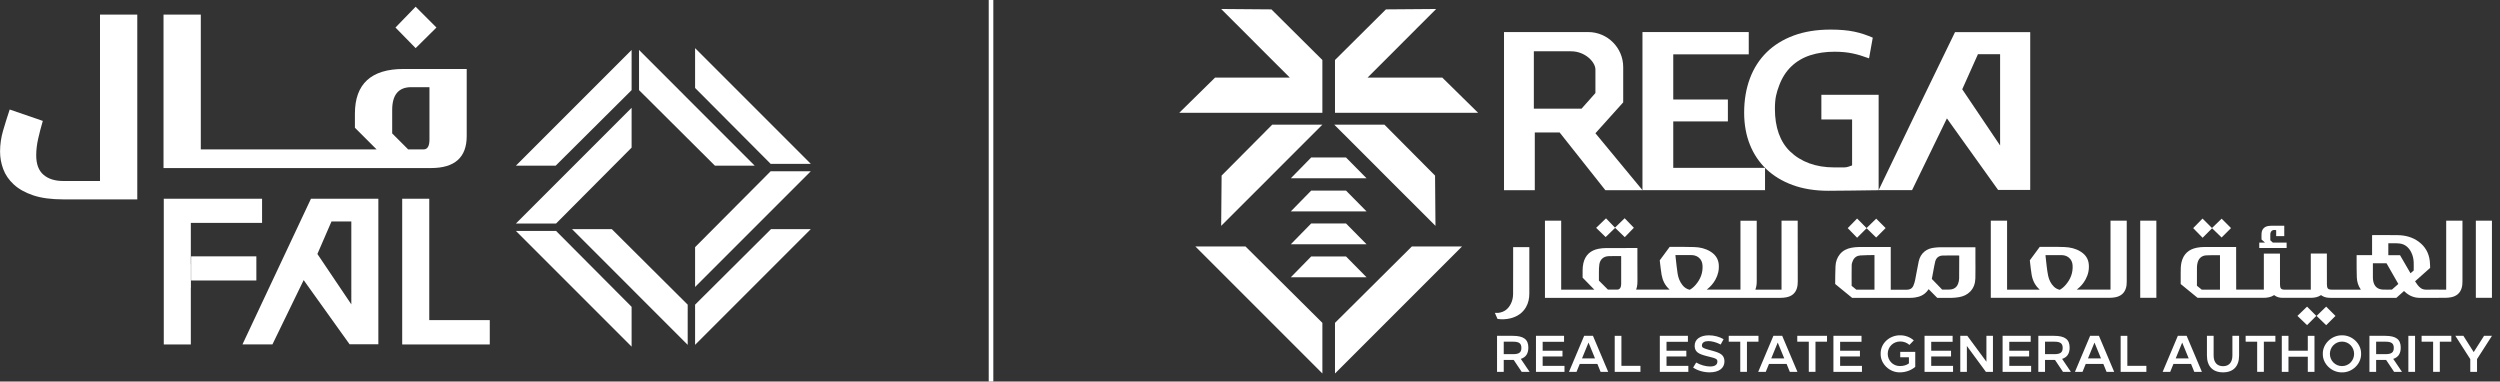 <svg width="249" height="38" viewBox="0 0 249 38" fill="none" xmlns="http://www.w3.org/2000/svg">
<rect x="0" y="0" width="249" height="38" fill="#333333" stroke="none"/>
<g clip-path="url(#clip0_1267_10655)">
<path d="M9.958 18.026H6.291C5.462 18.026 4.806 17.818 4.327 17.402C3.845 16.987 3.607 16.343 3.607 15.471C3.607 14.934 3.673 14.376 3.805 13.801C3.936 13.226 4.088 12.64 4.263 12.042L0.966 10.907C0.733 11.607 0.515 12.301 0.312 12.993C0.11 13.684 0.006 14.386 0.006 15.099C0.006 15.697 0.112 16.277 0.323 16.845C0.533 17.412 0.883 17.922 1.372 18.373C1.858 18.824 2.505 19.184 3.303 19.455C4.104 19.724 5.1 19.858 6.293 19.858H13.673V1.455H9.96V18.026H9.958Z" fill="white"/>
<path d="M22.534 16.738H42.926C45.298 16.738 46.484 15.676 46.484 13.55V6.87H40.197C36.966 6.87 35.349 8.355 35.349 11.325V12.722L37.511 14.883H20V1.455H16.287V16.738H22.531H22.534ZM39.062 10.953C39.062 9.44 39.695 8.682 40.962 8.682H42.774V13.9C42.774 14.554 42.577 14.883 42.184 14.883H40.656L39.062 13.289V10.953Z" fill="white"/>
<path d="M43.471 2.742L41.398 0.669L39.389 2.742L41.398 4.795L43.471 2.742Z" fill="white"/>
<path d="M24.148 34.303H27.134L30.246 27.896L30.423 28.147L34.817 34.287H37.684V19.797H30.97L24.148 34.305V34.303ZM33.016 22.06H34.992V30.314L31.612 25.296L33.016 22.06Z" fill="white"/>
<path d="M19.006 22.199H26.102V19.794H16.312V34.308H19.006V28.669H19.014V26.305H19.006V22.199Z" fill="white"/>
<path d="M42.755 31.883V19.794H40.059V34.308H48.781V31.883H42.755Z" fill="white"/>
<path d="M25.533 25.532H19.035V27.937H25.533V25.532Z" fill="white"/>
<path d="M68.494 30.344V34.346L56.971 22.82H60.934L68.494 30.344Z" fill="white"/>
<path d="M69.231 30.344V34.346L80.756 22.82H76.793L69.231 30.344Z" fill="white"/>
<path d="M76.757 17.057H80.756L69.231 28.583V24.617L76.757 17.057Z" fill="white"/>
<path d="M76.757 16.32H80.756L69.231 4.794V8.76L76.757 16.32Z" fill="white"/>
<path d="M63.647 8.976V4.975L75.169 16.5H71.206L63.647 8.976Z" fill="white"/>
<path d="M62.908 8.976V4.975L51.383 16.5H55.346L62.908 8.976Z" fill="white"/>
<path d="M55.384 22.263H51.383L62.908 10.737V14.703L55.384 22.263Z" fill="white"/>
<path d="M55.384 23H51.383L62.908 34.525V30.559L55.384 23Z" fill="white"/>
<path d="M231.173 29.394C230.869 29.597 230.532 29.66 230.182 29.663C229.232 29.668 228.282 29.668 227.331 29.663C227.032 29.663 226.749 29.589 226.505 29.392C226.176 29.609 225.808 29.663 225.431 29.663C223.264 29.663 221.1 29.663 218.933 29.663C218.915 29.663 218.9 29.663 218.877 29.663C218.317 29.206 217.757 28.748 217.197 28.289C217.197 27.917 217.197 27.549 217.197 27.179C217.197 26.829 217.197 26.482 217.273 26.138C217.463 25.306 217.993 24.827 218.817 24.67C219.052 24.625 219.293 24.602 219.531 24.602C220.656 24.594 222.719 24.599 222.719 24.599V24.909V25.74C222.719 25.74 222.724 27.737 222.724 28.735V28.844H225.479V25.256H227.086V26.206C227.086 26.206 227.086 27.62 227.088 28.327C227.088 28.401 227.093 28.477 227.106 28.55C227.136 28.735 227.225 28.819 227.413 28.842C227.471 28.849 227.532 28.854 227.592 28.854C228.421 28.854 229.25 28.854 230.081 28.854C230.101 28.854 230.122 28.854 230.155 28.849V25.253H231.756V26.452C231.756 26.452 231.759 27.699 231.761 28.322C231.761 28.395 231.766 28.472 231.779 28.545C231.807 28.73 231.898 28.816 232.083 28.839C232.149 28.847 232.215 28.852 232.281 28.852C233.208 28.852 234.133 28.852 235.061 28.852C235.083 28.852 235.104 28.852 235.134 28.849C235.129 28.834 235.127 28.821 235.122 28.814C234.871 28.459 234.759 28.056 234.739 27.63C234.719 27.166 234.719 26.241 234.719 26.241V25.413H236.259V23.421C236.29 23.418 236.313 23.416 236.333 23.416C237.162 23.416 237.993 23.406 238.821 23.421C239.572 23.434 240.279 23.616 240.892 24.065C241.551 24.546 241.921 25.203 242.009 26.013C242.035 26.236 242.032 26.465 242.042 26.682C241.536 27.134 241.041 27.575 240.54 28.018C240.702 28.269 240.861 28.512 241.1 28.689C241.274 28.821 241.48 28.852 241.693 28.852C241.933 28.852 242.172 28.844 242.412 28.844C242.79 28.844 243.168 28.849 243.545 28.852C243.573 28.852 243.601 28.852 243.641 28.852V21.979H245.261V22.886C245.261 22.886 245.261 26.302 245.261 28.01C245.261 28.241 245.248 28.469 245.18 28.689C245.02 29.219 244.645 29.506 244.12 29.609C243.93 29.645 243.735 29.66 243.54 29.663C242.714 29.668 241.885 29.658 241.059 29.668C240.451 29.675 239.944 29.46 239.508 29.049C239.49 29.034 239.475 29.019 239.457 29.001C239.452 28.999 239.447 28.996 239.435 28.988C239.186 29.212 238.935 29.437 238.679 29.665H238.591C236.434 29.665 234.275 29.665 232.119 29.665C231.83 29.665 231.548 29.627 231.295 29.473C231.257 29.45 231.219 29.422 231.176 29.392L231.173 29.394ZM221.108 25.425C221.108 25.425 221.09 25.415 221.085 25.415C220.636 25.42 220.185 25.405 219.739 25.433C219.288 25.461 218.989 25.73 218.877 26.168C218.839 26.315 218.819 26.472 218.817 26.624C218.809 27.222 218.814 27.82 218.814 28.418C218.814 28.431 218.814 28.446 218.817 28.461C218.979 28.596 219.141 28.727 219.293 28.849H221.11V25.425H221.108ZM238.875 28.284C238.479 27.59 238.086 26.905 237.699 26.224H236.343C236.343 26.247 236.34 26.264 236.34 26.279C236.34 26.733 236.34 27.189 236.34 27.643C236.34 27.762 236.356 27.884 236.376 28C236.472 28.517 236.794 28.811 237.321 28.842C237.62 28.859 237.922 28.844 238.236 28.844C238.444 28.662 238.662 28.469 238.875 28.282V28.284ZM239.042 25.415C239.389 26.016 239.736 26.614 240.086 27.217C240.2 27.118 240.306 27.025 240.405 26.941C240.405 26.652 240.415 26.373 240.403 26.097C240.385 25.768 240.314 25.446 240.167 25.147C239.921 24.65 239.544 24.308 238.976 24.25C238.616 24.214 238.251 24.234 237.889 24.232C237.884 24.232 237.879 24.237 237.876 24.239V25.415H239.044H239.042Z" fill="white"/>
<path d="M248.198 29.663H246.594V21.981H248.198V29.663Z" fill="white"/>
<path d="M227.512 22.486V23.52H226.706V22.927C226.361 22.838 226.128 23.008 226.123 23.347C226.121 23.542 226.123 23.735 226.123 23.933C226.204 24.009 226.288 24.082 226.374 24.163H227.748V24.701H225.023V24.163H225.591C225.459 24.047 225.345 23.945 225.249 23.857C225.249 23.626 225.231 23.411 225.254 23.198C225.295 22.815 225.54 22.572 225.921 22.509C226.024 22.491 226.131 22.481 226.237 22.481C226.663 22.478 227.515 22.481 227.515 22.481V22.486H227.512Z" fill="white"/>
<path d="M221.275 21.781C221.586 22.093 221.903 22.41 222.21 22.716C221.898 23.028 221.581 23.345 221.272 23.654C220.963 23.355 220.646 23.046 220.324 22.734C220.018 23.043 219.701 23.36 219.379 23.682C219.062 23.358 218.756 23.043 218.441 22.721C218.753 22.402 219.062 22.085 219.371 21.769C219.691 22.088 220.005 22.402 220.314 22.711C220.641 22.395 220.96 22.085 221.275 21.779V21.781Z" fill="white"/>
<path d="M228.826 31.462C229.153 31.145 229.472 30.839 229.782 30.54C230.081 30.839 230.395 31.153 230.704 31.462C230.4 31.766 230.083 32.08 229.782 32.384C229.47 32.083 229.151 31.776 228.826 31.462Z" fill="white"/>
<path d="M232.613 31.467C232.309 31.771 231.995 32.085 231.688 32.389C231.374 32.085 231.055 31.779 230.73 31.465C231.057 31.148 231.377 30.839 231.686 30.54C231.985 30.839 232.302 31.155 232.613 31.467Z" fill="white"/>
<path d="M198.286 21.979H199.905V28.849H203.149C203.139 28.834 203.134 28.822 203.123 28.814C202.69 28.429 202.452 27.934 202.353 27.375C202.282 26.971 202.247 26.564 202.196 26.158C202.186 26.082 202.181 26.006 202.171 25.927C202.5 25.479 202.83 25.033 203.159 24.587C203.486 24.587 203.81 24.587 204.132 24.587C204.626 24.589 205.123 24.582 205.617 24.605C206.17 24.627 206.707 24.744 207.188 25.033C207.672 25.322 207.987 25.732 208.042 26.308C208.096 26.847 207.981 27.359 207.72 27.836C207.515 28.213 207.242 28.533 206.904 28.796C206.889 28.809 206.874 28.822 206.844 28.844H210.207V21.979H211.823V22.945C211.823 22.945 211.823 26.32 211.823 28.008C211.823 28.239 211.811 28.467 211.745 28.687C211.585 29.219 211.208 29.508 210.678 29.61C210.498 29.642 210.315 29.66 210.133 29.66C206.213 29.663 202.295 29.66 198.374 29.66H198.283V29.541C198.283 27.303 198.283 22.828 198.283 22.828V21.974L198.286 21.979ZM203.732 25.41C203.732 25.443 203.732 25.471 203.737 25.499C203.772 25.834 203.805 26.171 203.848 26.505C203.891 26.83 203.927 27.159 203.998 27.478C204.089 27.884 204.264 28.256 204.57 28.553C204.735 28.712 204.93 28.814 205.153 28.865C205.381 28.735 205.577 28.568 205.744 28.37C206.225 27.81 206.479 27.172 206.431 26.427C206.41 26.107 206.289 25.834 206.028 25.634C205.805 25.461 205.546 25.408 205.27 25.408C204.783 25.408 204.297 25.408 203.81 25.408C203.785 25.408 203.76 25.41 203.732 25.413V25.41Z" fill="white"/>
<path d="M192.95 29.668C192.669 29.384 192.383 29.095 192.094 28.803C192.035 28.882 191.982 28.956 191.924 29.024C191.61 29.391 191.197 29.566 190.73 29.632C190.563 29.655 190.393 29.668 190.226 29.668C188.336 29.668 186.445 29.668 184.552 29.668H184.473C183.913 29.209 183.353 28.753 182.783 28.286C182.793 27.691 182.786 27.093 182.816 26.497C182.839 26.064 182.976 25.656 183.26 25.311C183.559 24.949 183.957 24.759 184.405 24.675C184.641 24.632 184.881 24.607 185.12 24.604C186.247 24.597 188.318 24.602 188.318 24.602V25.007V25.641C188.318 25.641 188.32 27.706 188.32 28.74V28.857H188.414C188.744 28.857 189.073 28.857 189.4 28.857C189.577 28.857 189.755 28.857 189.93 28.857C190.229 28.857 190.454 28.725 190.573 28.454C190.657 28.264 190.713 28.061 190.753 27.858C190.877 27.25 190.974 26.639 191.105 26.031C191.189 25.638 191.379 25.291 191.701 25.035C191.97 24.822 192.284 24.718 192.616 24.675C192.839 24.645 193.064 24.627 193.29 24.625C194.494 24.619 196.752 24.625 196.752 24.625V26.013C196.752 26.013 196.764 27.159 196.747 27.729C196.731 28.218 196.589 28.669 196.24 29.034C195.933 29.353 195.545 29.523 195.117 29.597C194.871 29.64 194.618 29.66 194.367 29.668C193.898 29.678 193.429 29.67 192.95 29.67V29.668ZM195.135 25.448C194.587 25.448 194.05 25.438 193.513 25.451C193.128 25.461 192.857 25.651 192.75 26.036C192.71 26.18 192.682 26.33 192.654 26.48C192.57 26.926 192.489 27.372 192.411 27.782C192.768 28.152 193.11 28.504 193.437 28.841C193.713 28.841 193.969 28.857 194.222 28.839C194.6 28.811 194.889 28.626 195.023 28.264C195.084 28.102 195.127 27.922 195.13 27.747C195.142 26.994 195.137 26.241 195.14 25.491C195.14 25.479 195.137 25.463 195.135 25.448ZM186.698 28.852V25.403C186.225 25.413 185.756 25.408 185.289 25.441C184.96 25.463 184.694 25.636 184.555 25.945C184.489 26.092 184.43 26.254 184.428 26.411C184.415 27.09 184.423 27.772 184.423 28.469C184.57 28.59 184.735 28.722 184.889 28.849H186.701L186.698 28.852Z" fill="white"/>
<path d="M213.166 21.979H214.773V23.028C214.773 23.028 214.775 27.372 214.775 29.541C214.775 29.579 214.775 29.614 214.775 29.66H213.166V21.979Z" fill="white"/>
<path d="M184.968 21.766C185.288 22.088 185.602 22.405 185.908 22.714C186.235 22.397 186.555 22.088 186.871 21.779C187.183 22.09 187.497 22.405 187.807 22.716C187.492 23.031 187.178 23.347 186.866 23.657C186.555 23.352 186.238 23.043 185.914 22.732C185.604 23.041 185.288 23.358 184.968 23.679C184.654 23.358 184.347 23.043 184.033 22.721C184.345 22.402 184.654 22.085 184.966 21.766H184.968Z" fill="white"/>
<path d="M166.299 24.589C166.467 24.589 166.629 24.589 166.791 24.589C167.442 24.594 168.096 24.584 168.748 24.607C169.305 24.625 169.842 24.744 170.329 25.035C170.813 25.324 171.127 25.735 171.185 26.307C171.239 26.855 171.122 27.369 170.856 27.851C170.651 28.221 170.38 28.535 170.048 28.799C170.032 28.811 170.017 28.824 169.987 28.847H173.35V21.982H174.969V22.947C174.969 22.947 174.969 26.277 174.971 27.942C174.971 28.241 174.954 28.538 174.842 28.819C174.84 28.826 174.842 28.834 174.842 28.849H177.44V21.979H179.051V23.279C179.051 23.279 179.057 26.437 179.057 28.018C179.057 28.249 179.041 28.474 178.975 28.697C178.816 29.227 178.438 29.513 177.914 29.612C177.729 29.647 177.539 29.665 177.351 29.665C169.558 29.665 161.763 29.665 153.971 29.665H153.877V29.541C153.877 27.306 153.877 22.838 153.877 22.838V21.979H155.494V28.849H158.796C158.411 28.456 158.02 28.056 157.628 27.653C157.64 27.172 157.592 26.682 157.706 26.203C157.896 25.398 158.418 24.934 159.216 24.779C159.465 24.731 159.721 24.708 159.974 24.706C161.066 24.698 163.084 24.703 163.084 24.703V24.82V26.013C163.084 26.013 163.089 27.169 163.089 27.747C163.089 28.114 163.104 28.484 162.959 28.847H166.289C166.289 28.847 166.277 28.824 166.269 28.816C165.836 28.431 165.598 27.937 165.496 27.377C165.425 26.971 165.39 26.561 165.336 26.153C165.326 26.079 165.321 26.006 165.311 25.93C165.641 25.481 165.97 25.035 166.299 24.589ZM168.294 28.864C168.525 28.735 168.72 28.565 168.889 28.365C169.366 27.808 169.622 27.169 169.571 26.429C169.551 26.105 169.427 25.823 169.158 25.623C168.938 25.458 168.684 25.405 168.416 25.405C167.926 25.405 167.437 25.405 166.948 25.405C166.923 25.405 166.9 25.408 166.87 25.41C166.885 25.55 166.898 25.679 166.913 25.811C166.969 26.287 167.014 26.766 167.088 27.24C167.154 27.673 167.311 28.079 167.594 28.423C167.777 28.646 168.008 28.796 168.294 28.862V28.864ZM159.249 27.945C159.559 28.254 159.855 28.55 160.152 28.847C160.458 28.847 160.77 28.854 161.082 28.847C161.269 28.842 161.388 28.725 161.434 28.548C161.459 28.451 161.469 28.35 161.469 28.251C161.472 27.367 161.469 26.485 161.469 25.6C161.469 25.57 161.467 25.54 161.464 25.509C161.444 25.507 161.434 25.504 161.424 25.504C161.021 25.504 160.618 25.499 160.215 25.514C159.713 25.535 159.376 25.826 159.295 26.323C159.252 26.584 159.257 26.852 159.252 27.116C159.244 27.4 159.252 27.681 159.252 27.945H159.249Z" fill="white"/>
<path d="M149.15 31.761C149.064 31.564 148.98 31.368 148.887 31.158C149.018 31.158 149.135 31.171 149.249 31.158C149.842 31.085 150.248 30.75 150.498 30.22C150.638 29.927 150.701 29.612 150.704 29.29C150.709 28.294 150.706 27.62 150.709 26.627C150.709 25.991 150.709 25.357 150.709 24.721V24.612H152.321V24.866C152.321 24.866 152.321 25.461 152.321 25.783C152.331 27.035 152.326 27.968 152.321 29.219C152.321 29.698 152.234 30.167 151.991 30.588C151.649 31.181 151.119 31.528 150.468 31.698C150.037 31.809 149.599 31.827 149.15 31.766V31.761Z" fill="white"/>
<path d="M160.868 22.694C160.551 23.003 160.232 23.31 159.922 23.611C159.611 23.31 159.294 23.003 158.975 22.694C159.302 22.377 159.623 22.07 159.958 21.746C160.239 22.037 160.548 22.359 160.852 22.671C161.184 22.349 161.499 22.043 161.815 21.736C162.122 22.053 162.431 22.375 162.733 22.686C162.441 22.988 162.13 23.31 161.826 23.621C161.501 23.307 161.182 22.998 160.868 22.694Z" fill="white"/>
<path d="M151.561 37.037L150.765 35.849H149.772V37.037H149.105V33.449H150.674C151.766 33.449 152.223 33.814 152.223 34.617C152.223 35.212 151.982 35.58 151.475 35.745L152.347 37.037H151.564H151.561ZM149.772 35.273H150.71C151.3 35.273 151.531 35.099 151.531 34.653C151.531 34.206 151.3 34.032 150.71 34.032H149.772V35.273Z" fill="white"/>
<path d="M155.783 34.042H153.649V34.934H155.623V35.504H153.649V36.442H155.823V37.037H152.982V33.449H155.78V34.044L155.783 34.042Z" fill="white"/>
<path d="M159.093 36.246H157.344L157.022 37.037H156.27L157.782 33.449H158.659L160.177 37.037H159.42L159.098 36.246H159.093ZM158.862 35.694L158.216 34.12L157.57 35.694H158.862Z" fill="white"/>
<path d="M161.493 36.437H163.388V37.037H160.826V33.449H161.493V36.437Z" fill="white"/>
<path d="M168.119 34.042H165.985V34.934H167.959V35.504H165.985V36.442H168.159V37.037H165.318V33.449H168.116V34.044L168.119 34.042Z" fill="white"/>
<path d="M171.377 34.313C170.992 34.108 170.52 33.973 170.158 33.973C169.773 33.973 169.512 34.118 169.512 34.409C169.512 34.599 169.613 34.68 170.183 34.835L170.573 34.941C171.369 35.162 171.737 35.357 171.757 35.978C171.757 36.695 171.182 37.085 170.274 37.085C169.684 37.085 169.086 36.915 168.635 36.609L168.941 36.107C169.367 36.358 169.894 36.502 170.33 36.502C170.766 36.502 171.052 36.348 171.052 36.016C171.052 35.77 170.913 35.699 170.401 35.57L169.996 35.468C169.144 35.253 168.807 35.043 168.787 34.46C168.787 34.11 168.921 33.849 169.182 33.669C169.443 33.489 169.788 33.398 170.208 33.398C170.725 33.398 171.265 33.542 171.671 33.783L171.379 34.315L171.377 34.313Z" fill="white"/>
<path d="M175.144 34.032H173.996V37.035H173.33V34.032H172.182V33.446H175.144V34.032Z" fill="white"/>
<path d="M177.94 36.246H176.192L175.87 37.037H175.117L176.63 33.449H177.507L179.025 37.037H178.267L177.945 36.246H177.94ZM177.71 35.694L177.063 34.12L176.417 35.694H177.71Z" fill="white"/>
<path d="M181.97 34.032H180.822V37.035H180.156V34.032H179.008V33.446H181.97V34.032Z" fill="white"/>
<path d="M185.41 34.042H183.276V34.934H185.25V35.504H183.276V36.442H185.45V37.037H182.609V33.449H185.407V34.044L185.41 34.042Z" fill="white"/>
<path d="M190.182 34.356C189.931 34.131 189.612 34.011 189.264 34.011C188.588 34.011 188.018 34.523 188.018 35.241C188.018 35.912 188.545 36.459 189.226 36.459C189.586 36.459 189.888 36.373 190.128 36.194V35.583H189.262V35.045H190.759V36.538C190.349 36.888 189.802 37.086 189.226 37.086C188.195 37.106 187.288 36.234 187.313 35.241C187.293 34.158 188.241 33.38 189.262 33.396C189.769 33.396 190.245 33.576 190.615 33.903L190.179 34.354L190.182 34.356Z" fill="white"/>
<path d="M194.484 34.042H192.35V34.934H194.324V35.504H192.35V36.442H194.524V37.037H191.684V33.449H194.481V34.044L194.484 34.042Z" fill="white"/>
<path d="M198.498 33.449V37.037H197.796L195.9 34.46V37.037H195.244V33.449H195.946L197.847 36.026V33.449H198.498Z" fill="white"/>
<path d="M202.259 34.042H200.125V34.934H202.1V35.504H200.125V36.442H202.3V37.037H199.459V33.449H202.257V34.044L202.259 34.042Z" fill="white"/>
<path d="M205.473 37.037L204.677 35.849H203.684V37.037H203.018V33.449H204.586C205.678 33.449 206.135 33.814 206.135 34.617C206.135 35.212 205.894 35.58 205.387 35.745L206.259 37.037H205.476H205.473ZM203.684 35.273H204.622C205.212 35.273 205.443 35.099 205.443 34.653C205.443 34.206 205.212 34.032 204.622 34.032H203.684V35.273Z" fill="white"/>
<path d="M209.487 36.246H207.739L207.417 37.037H206.664L208.177 33.449H209.054L210.572 37.037H209.814L209.492 36.246H209.487ZM209.257 35.694L208.61 34.12L207.964 35.694H209.257Z" fill="white"/>
<path d="M211.883 36.437H213.779V37.037H211.217V33.449H211.883V36.437Z" fill="white"/>
<path d="M218.223 36.246H216.475L216.153 37.037H215.4L216.913 33.449H217.79L219.308 37.037H218.55L218.229 36.246H218.223ZM217.993 35.694L217.347 34.12L216.7 35.694H217.993Z" fill="white"/>
<path d="M223.014 35.415C223.014 36.487 222.438 37.085 221.415 37.085C220.391 37.085 219.811 36.48 219.811 35.415V33.446H220.477V35.415C220.477 36.092 220.822 36.472 221.415 36.472C222.008 36.472 222.347 36.092 222.347 35.415V33.446H223.014V35.415Z" fill="white"/>
<path d="M226.628 34.032H225.48V37.035H224.814V34.032H223.666V33.446H226.628V34.032Z" fill="white"/>
<path d="M230.522 37.037H229.856V35.529H227.932V37.037H227.266V33.449H227.932V34.931H229.856V33.449H230.522V37.037Z" fill="white"/>
<path d="M233.265 37.088C232.234 37.108 231.327 36.237 231.352 35.243C231.327 34.25 232.234 33.378 233.265 33.398C234.292 33.378 235.189 34.25 235.166 35.243C235.186 36.237 234.289 37.108 233.265 37.088ZM233.265 36.462C233.942 36.462 234.469 35.915 234.469 35.243C234.469 34.572 233.942 34.024 233.265 34.024C232.589 34.024 232.057 34.572 232.057 35.243C232.057 35.915 232.584 36.462 233.265 36.462Z" fill="white"/>
<path d="M238.452 37.037L237.656 35.849H236.663V37.037H235.996V33.449H237.565C238.657 33.449 239.113 33.814 239.113 34.617C239.113 35.212 238.872 35.58 238.366 35.745L239.237 37.037H238.454H238.452ZM236.663 35.273H237.6C238.191 35.273 238.421 35.099 238.421 34.653C238.421 34.206 238.191 34.032 237.6 34.032H236.663V35.273Z" fill="white"/>
<path d="M240.54 37.037H239.873V33.449H240.54V37.037Z" fill="white"/>
<path d="M244.154 34.032H243.006V37.035H242.339V34.032H241.191V33.446H244.154V34.032Z" fill="white"/>
<path d="M248.199 33.449L246.712 35.765V37.037H246.04V35.77L244.553 33.449H245.354L246.38 35.068L247.411 33.449H248.202H248.199Z" fill="white"/>
<path d="M172.097 12.093V9.911H166.656V5.413H174.175V3.193H163.59V18.94H175.797V16.718H166.656V12.093H172.097Z" fill="white"/>
<path d="M194.111 12.07L199.012 18.92H202.21V3.198H194.721L190.631 11.622L187.111 18.938H190.441L193.913 11.789L194.113 12.068L194.111 12.07ZM197.002 5.395H199.21V14.491L195.439 8.893L197.005 5.395H197.002Z" fill="white"/>
<path d="M178.638 3.545C177.581 3.938 176.679 4.498 175.954 5.213C175.232 5.925 174.672 6.794 174.295 7.8C173.912 8.819 173.717 9.969 173.717 11.221C173.717 12.387 173.909 13.462 174.29 14.409C174.667 15.352 175.217 16.168 175.924 16.84C176.631 17.514 177.51 18.048 178.537 18.426C179.571 18.806 180.767 19.001 182.092 19.001C182.977 19.001 185.549 18.966 186.786 18.948L187.112 18.943V9.44H181.408V11.898H184.469V16.475L184.132 16.594C183.876 16.685 183.717 16.683 182.956 16.675H182.921C182.794 16.675 182.703 16.672 182.64 16.672C180.871 16.672 179.368 16.122 178.291 15.083C177.29 14.115 176.781 12.686 176.781 10.839C176.781 9.752 176.938 9.245 177.196 8.538C177.478 7.767 177.888 7.121 178.415 6.617C178.942 6.112 179.581 5.735 180.316 5.499C181.028 5.269 181.834 5.152 182.713 5.152C184.074 5.152 184.936 5.365 186.157 5.811L186.527 3.751C185.311 3.231 184.251 2.947 182.315 2.947C180.939 2.947 179.703 3.147 178.636 3.545H178.638Z" fill="white"/>
<path d="M155.399 13.269L159.892 18.941H163.592L158.904 13.272L161.671 10.195V6.68C161.671 4.757 160.108 3.193 158.184 3.193H149.799V18.941H152.865V13.193H155.341L155.402 13.272L155.399 13.269ZM152.771 10.824V5.109H156.484C157.888 5.109 158.904 6.191 158.904 6.921V9.268L157.523 10.824H152.771Z" fill="white"/>
<path d="M119.061 24.551L131.709 37.199V32.156L124.055 24.551H119.061Z" fill="white"/>
<path d="M132.965 32.156V37.199L145.613 24.551H140.618L132.965 32.156Z" fill="white"/>
<path d="M131.708 11.236V10.97V7.734V7.727V5.976L126.624 0.925V0.935L121.629 0.895L123.426 2.691L124.878 4.143L125.94 5.208L127.392 6.657L128.457 7.722L128.462 7.727H121.009L121.016 7.734L117.453 11.236H131.708Z" fill="white"/>
<path d="M123.428 20.697L124.88 19.247L125.945 18.185L127.392 16.733L128.456 15.669L129.908 14.217L131.707 12.42H126.71L121.659 17.501H121.672L121.629 22.496L123.428 20.697Z" fill="white"/>
<path d="M143.657 7.734L143.664 7.727H136.525H136.209L136.216 7.722L137.281 6.657L138.733 5.208L139.794 4.143L141.244 2.691L143.043 0.895L138.048 0.935V0.925L132.965 5.976V7.734V10.97V11.236H147.22L143.657 7.734Z" fill="white"/>
<path d="M136.146 15.669L137.21 16.733L138.657 18.185L139.722 19.247L141.174 20.697L142.973 22.496L142.932 17.501H142.943L137.892 12.42H132.895L134.694 14.217L136.146 15.669Z" fill="white"/>
<path d="M134.061 15.684H130.596L128.566 17.757H136.108L134.061 15.684Z" fill="white"/>
<path d="M134.061 18.981H130.596L128.566 21.054H136.108L134.061 18.981Z" fill="white"/>
<path d="M134.061 22.255H130.596L128.566 24.328H136.108L134.061 22.255Z" fill="white"/>
<path d="M128.566 27.615H136.108L134.061 25.542H130.596L128.566 27.615Z" fill="white"/>
<path d="M98.935 0H98.477V38H98.935V0Z" fill="white"/>
</g>
<defs>
<clipPath id="clip0_1267_10655">
<rect width="248.197" height="38" fill="white"/>
</clipPath>
</defs>
</svg>
